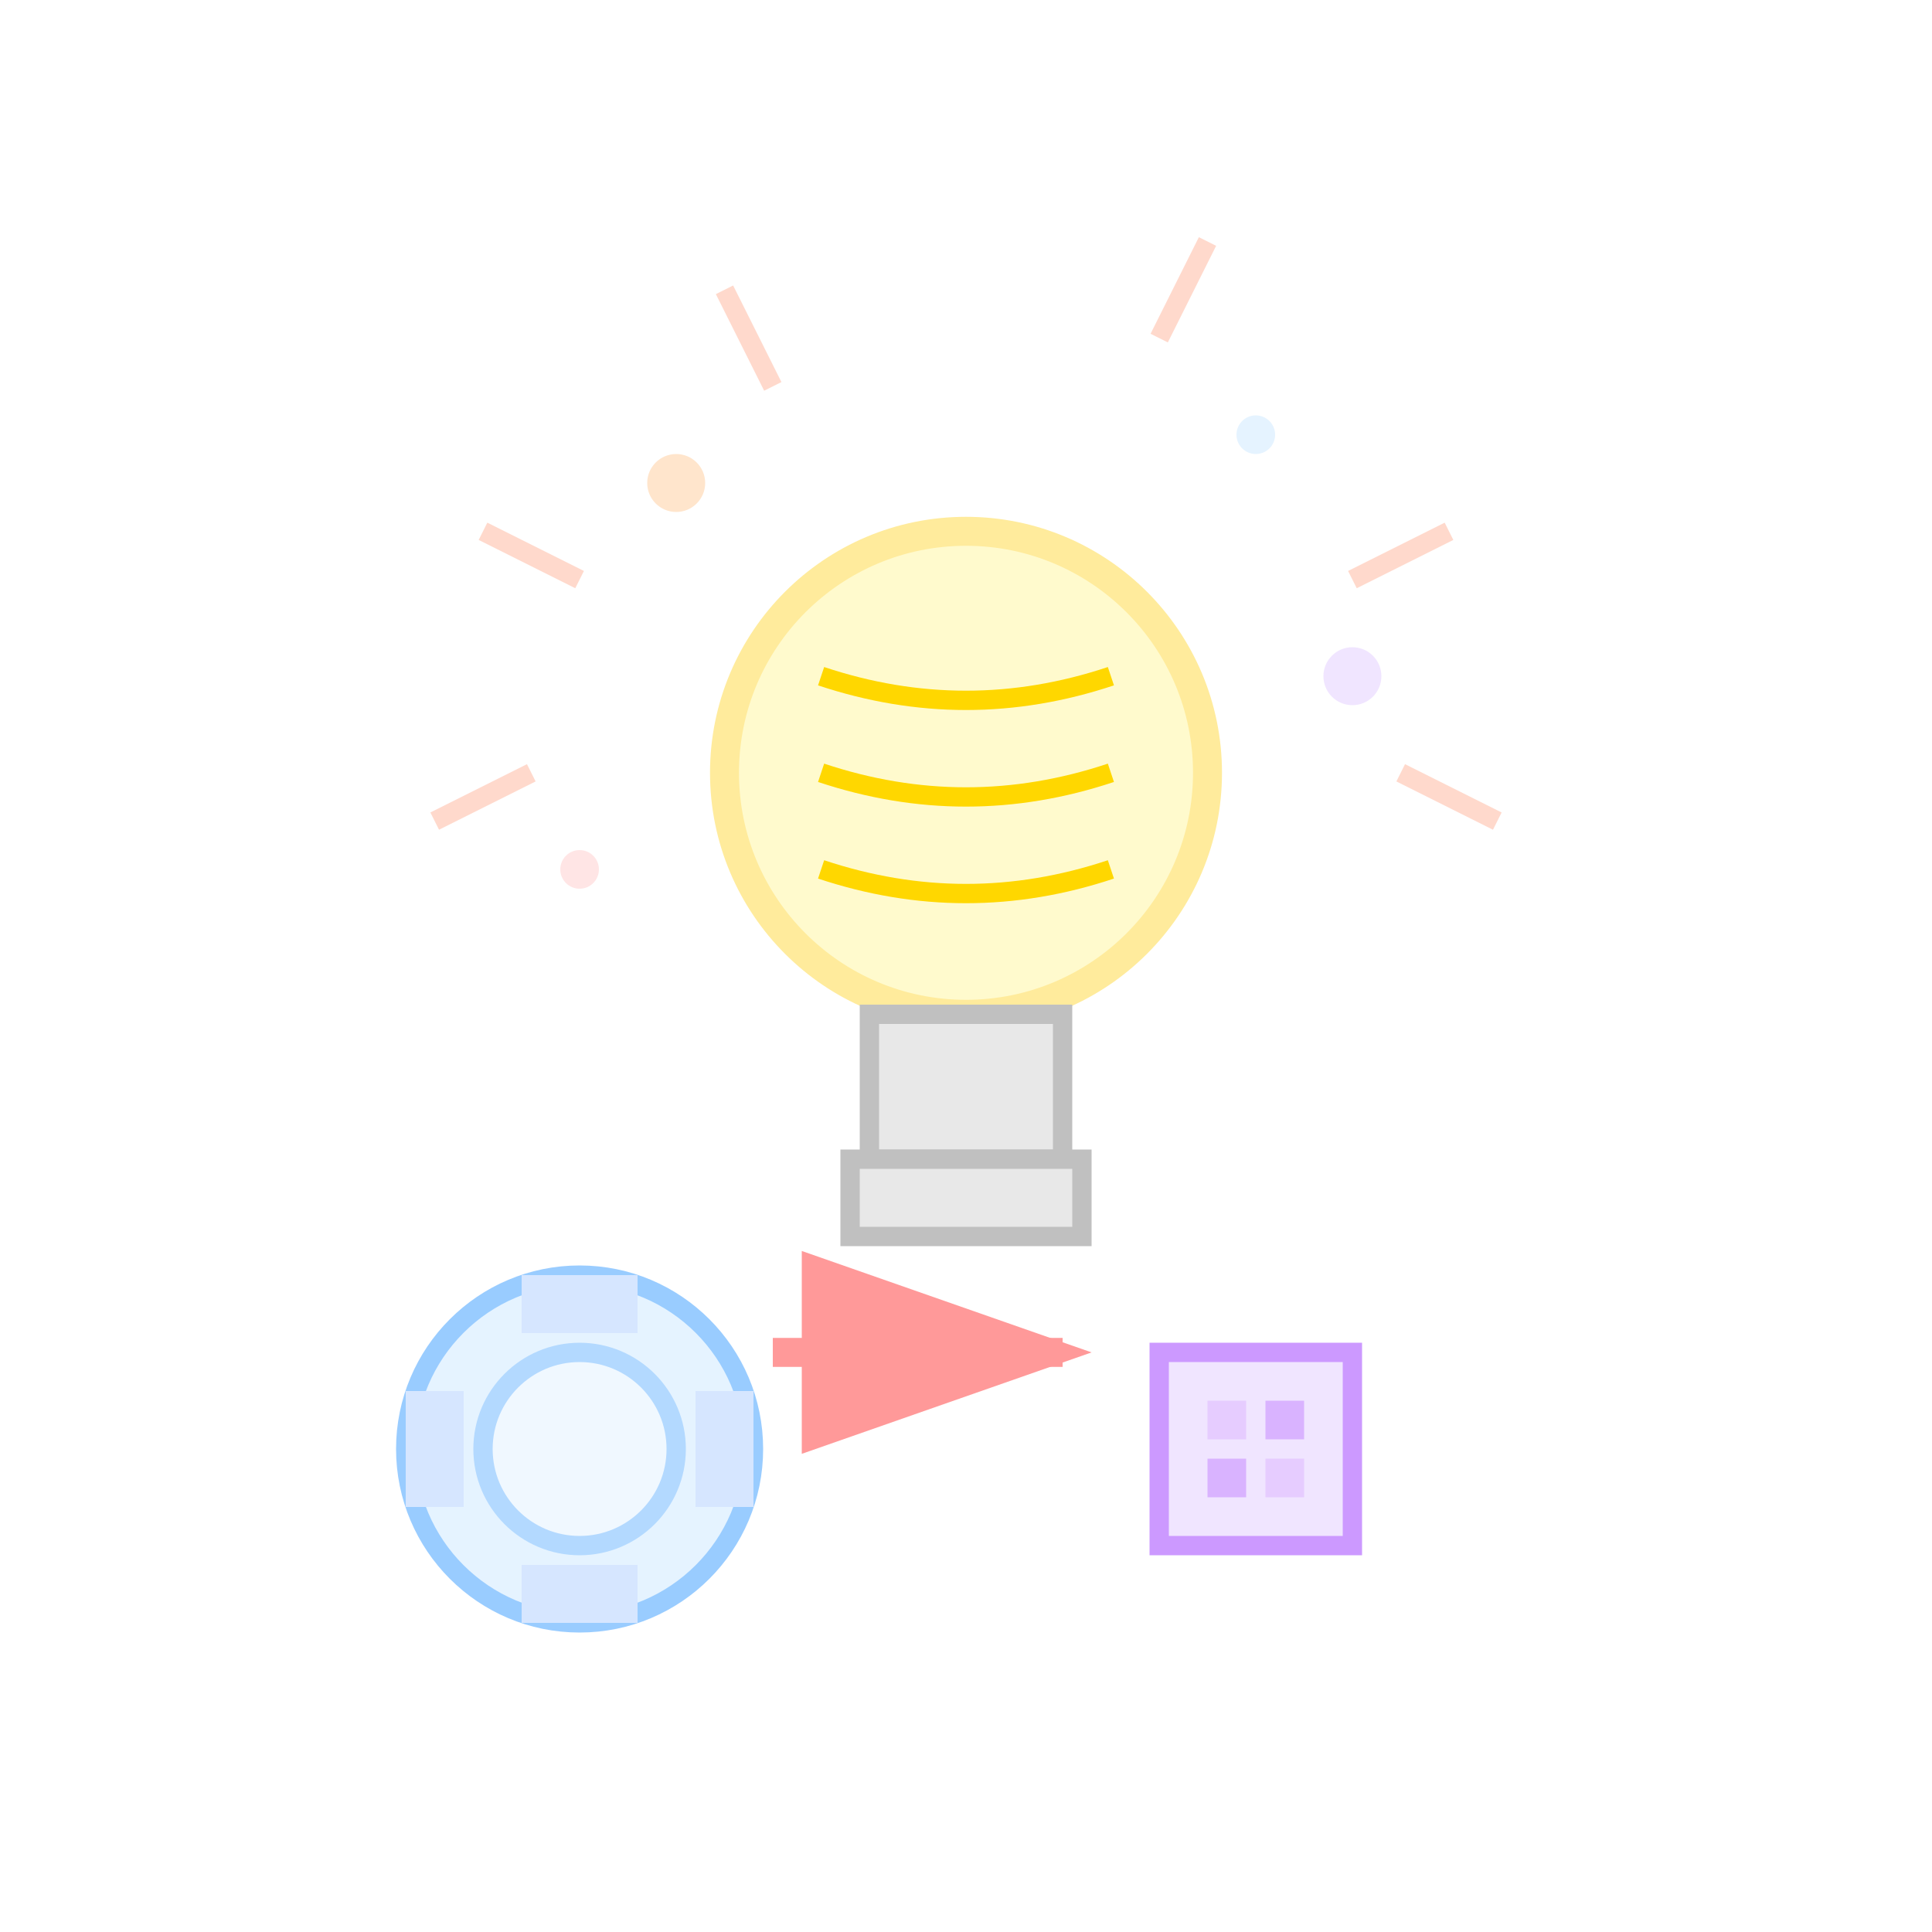 <svg width="200" height="200" viewBox="0 0 200 200" fill="none" xmlns="http://www.w3.org/2000/svg">
  <!-- Innovation lightbulb -->
  <circle cx="100" cy="80" r="25" fill="#FFFACD" stroke="#FFEB9C" stroke-width="3"/>
  
  <!-- Filament inside bulb -->
  <path d="M85 70 Q100 75 115 70" stroke="#FFD700" stroke-width="2" fill="none"/>
  <path d="M85 80 Q100 85 115 80" stroke="#FFD700" stroke-width="2" fill="none"/>
  <path d="M85 90 Q100 95 115 90" stroke="#FFD700" stroke-width="2" fill="none"/>
  
  <!-- Base of lightbulb -->
  <rect x="90" y="105" width="20" height="15" fill="#E8E8E8" stroke="#C0C0C0" stroke-width="2"/>
  <rect x="88" y="120" width="24" height="8" fill="#E8E8E8" stroke="#C0C0C0" stroke-width="2"/>
  
  <!-- Innovation sparks -->
  <circle cx="70" cy="50" r="3" fill="#FFE5CC"/>
  <circle cx="130" cy="45" r="2" fill="#E5F3FF"/>
  <circle cx="140" cy="70" r="3" fill="#F0E5FF"/>
  <circle cx="60" cy="90" r="2" fill="#FFE5E5"/>
  
  <!-- Radiating innovation lines -->
  <path d="M75 30 L80 40" stroke="#FFD9CC" stroke-width="2"/>
  <path d="M125 25 L120 35" stroke="#FFD9CC" stroke-width="2"/>
  <path d="M150 55 L140 60" stroke="#FFD9CC" stroke-width="2"/>
  <path d="M155 85 L145 80" stroke="#FFD9CC" stroke-width="2"/>
  <path d="M45 85 L55 80" stroke="#FFD9CC" stroke-width="2"/>
  <path d="M50 55 L60 60" stroke="#FFD9CC" stroke-width="2"/>
  
  <!-- Gear representing process innovation -->
  <circle cx="60" cy="150" r="18" fill="#E5F3FF" stroke="#99CCFF" stroke-width="2"/>
  <circle cx="60" cy="150" r="10" fill="#F0F8FF" stroke="#B3D9FF" stroke-width="2"/>
  <rect x="54" y="132" width="12" height="6" fill="#D6E6FF"/>
  <rect x="54" y="162" width="12" height="6" fill="#D6E6FF"/>
  <rect x="42" y="144" width="6" height="12" fill="#D6E6FF"/>
  <rect x="72" y="144" width="6" height="12" fill="#D6E6FF"/>
  
  <!-- Digital innovation symbols -->
  <rect x="120" y="140" width="20" height="20" fill="#F0E5FF" stroke="#CC99FF" stroke-width="2"/>
  <rect x="125" y="145" width="4" height="4" fill="#E6CCFF"/>
  <rect x="131" y="145" width="4" height="4" fill="#D9B3FF"/>
  <rect x="125" y="151" width="4" height="4" fill="#D9B3FF"/>
  <rect x="131" y="151" width="4" height="4" fill="#E6CCFF"/>
  
  <!-- Innovation arrow -->
  <path d="M80 140 L110 140" stroke="#FF9999" stroke-width="3" marker-end="url(#arrowhead)"/>
  
  <defs>
    <marker id="arrowhead" markerWidth="10" markerHeight="7" refX="9" refY="3.5" orient="auto">
      <polygon points="0 0, 10 3.5, 0 7" fill="#FF9999"/>
    </marker>
  </defs>
</svg>
